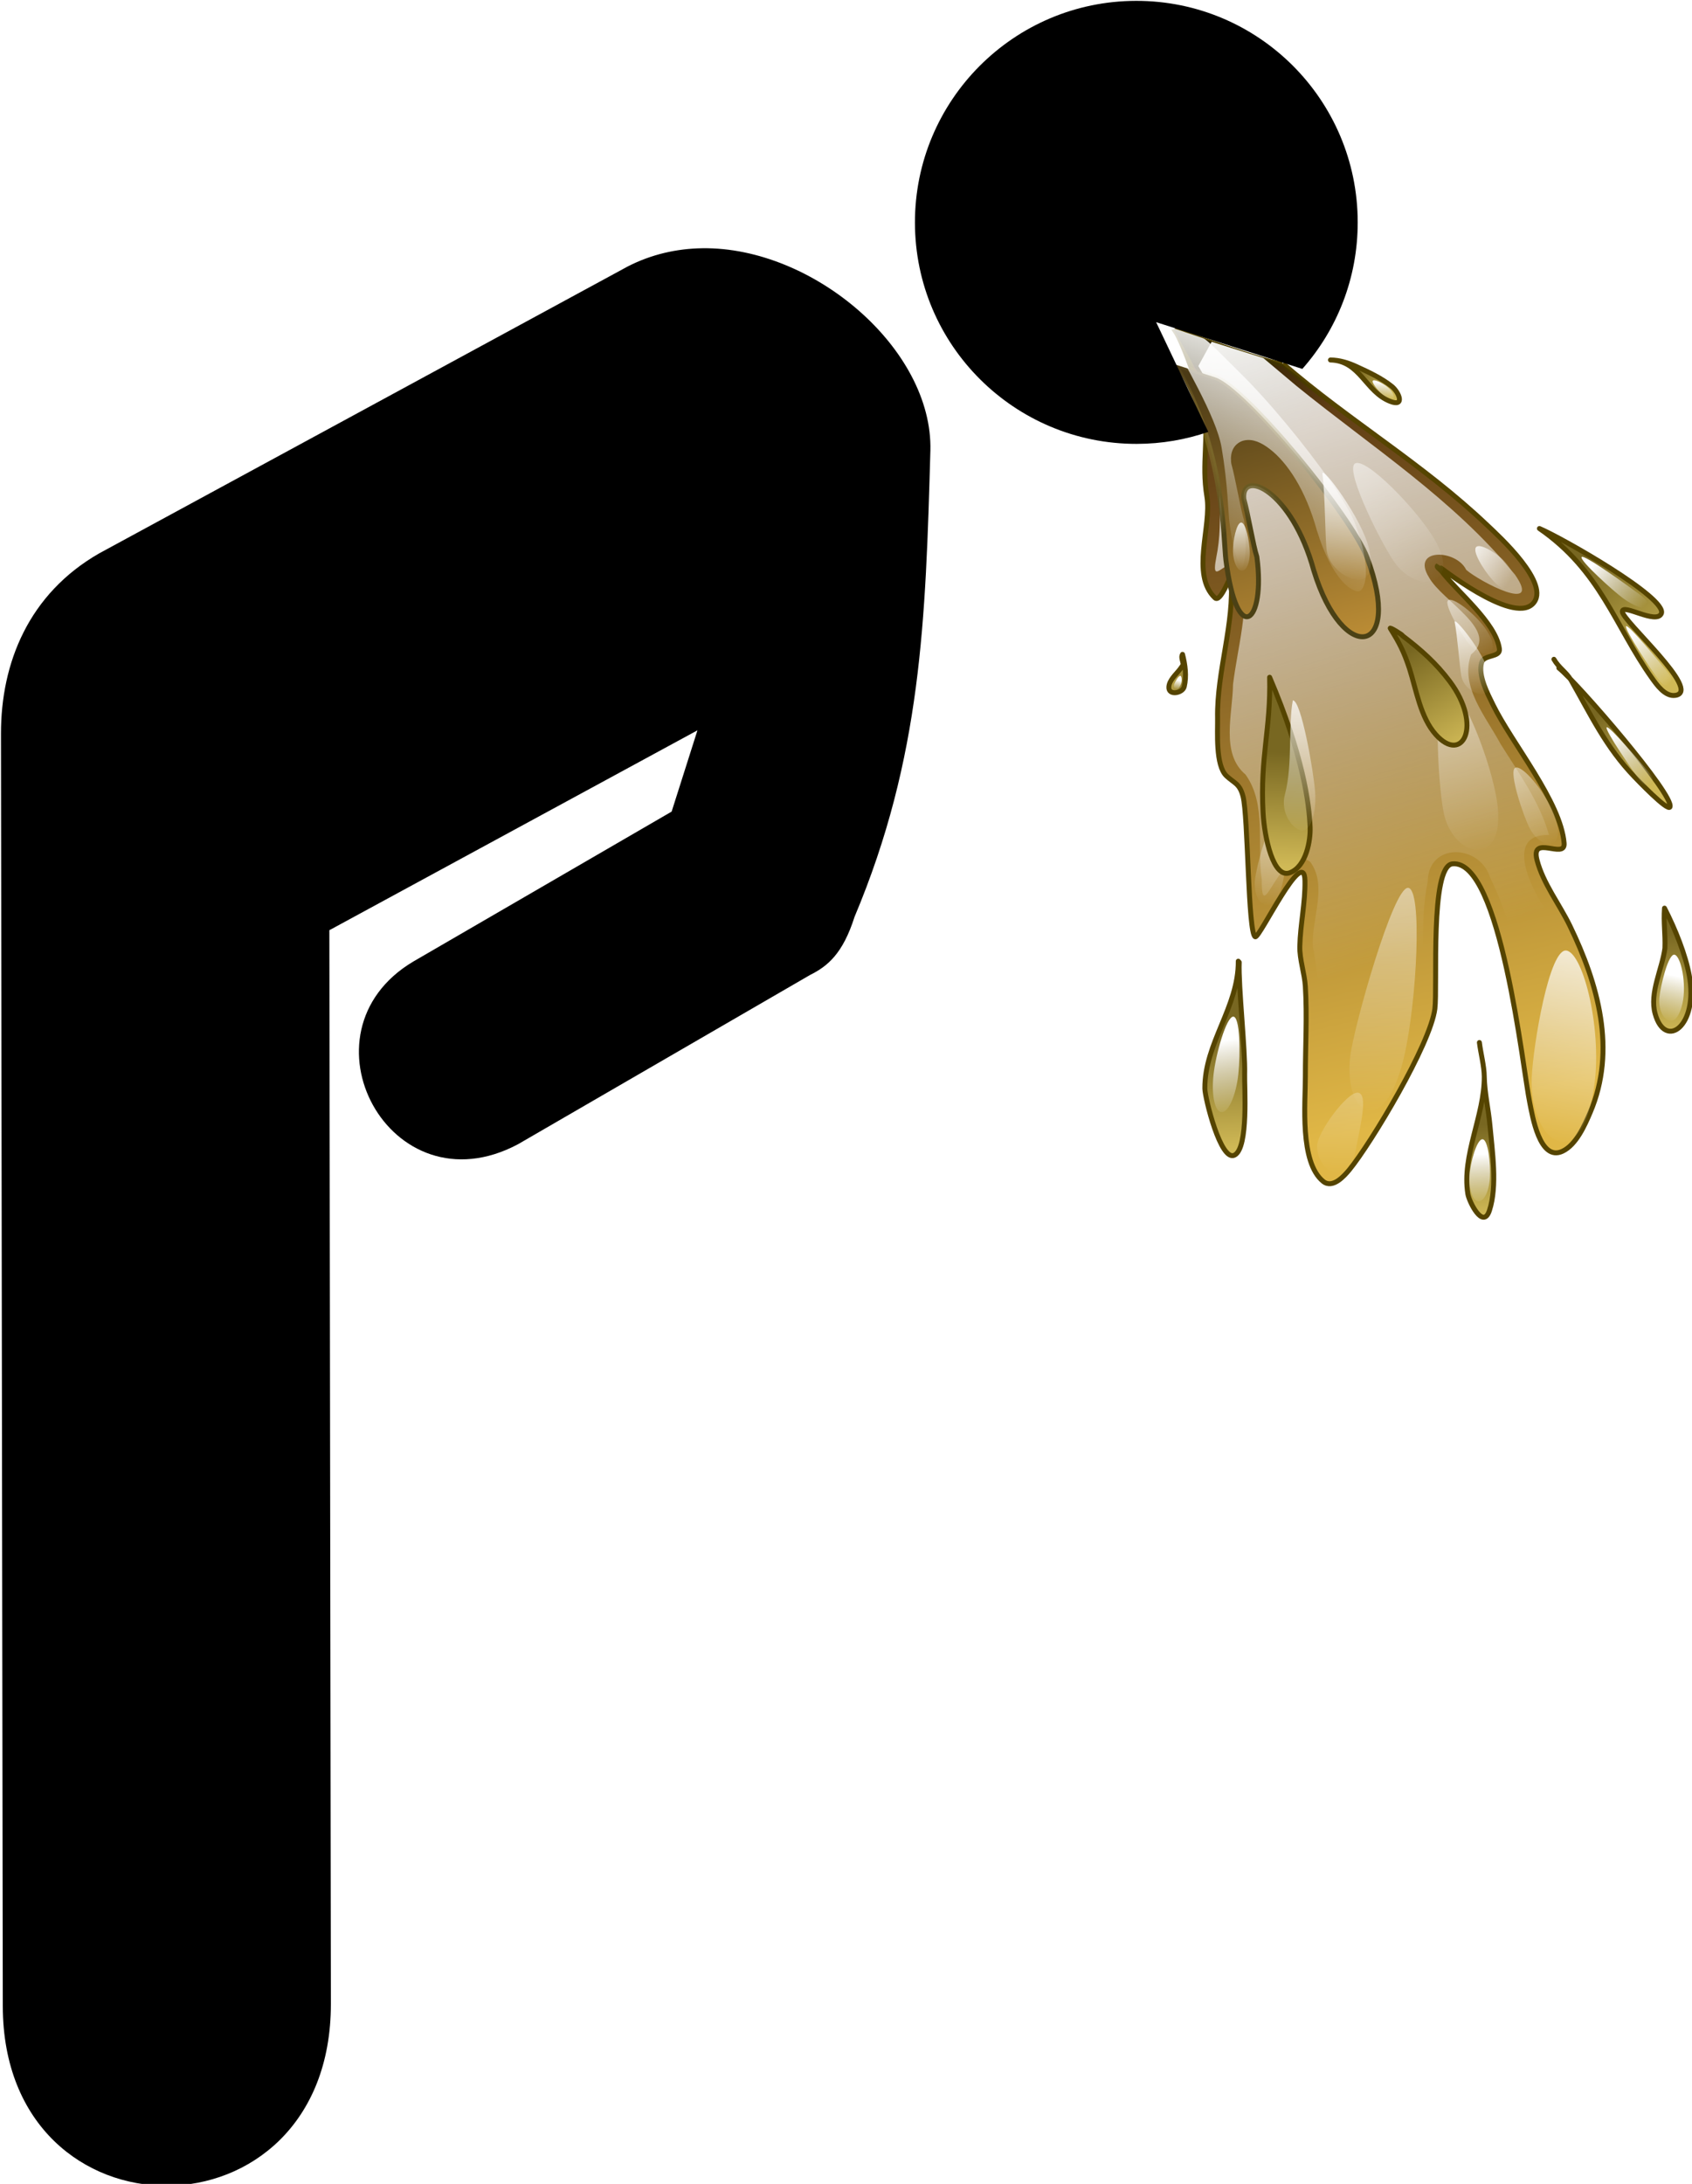 <?xml version="1.0" encoding="UTF-8" standalone="no"?>
<svg
    xmlns:inkscape="http://www.inkscape.org/namespaces/inkscape"
    xmlns:rdf="http://www.w3.org/1999/02/22-rdf-syntax-ns#"
    xmlns="http://www.w3.org/2000/svg"
    xmlns:sodipodi="http://sodipodi.sourceforge.net/DTD/sodipodi-0.dtd"
    xmlns:cc="http://creativecommons.org/ns#"
    xmlns:xlink="http://www.w3.org/1999/xlink"
    xmlns:dc="http://purl.org/dc/elements/1.1/"
    xmlns:svg="http://www.w3.org/2000/svg"
    xmlns:ns1="http://sozi.baierouge.fr"
    id="svg1653"
    sodipodi:docname="Man vometing.svg"
    inkscape:export-filename="D:\Desk\bitmap.png"
    viewBox="0 0 342.56 441.88"
    sodipodi:version="0.32"
    inkscape:export-xdpi="60"
    version="1.1"
    inkscape:output_extension="org.inkscape.output.svg.inkscape"
    inkscape:export-ydpi="60"
    inkscape:version="0.48.0 r9654"
  >
  <sodipodi:namedview
      id="base"
      fit-margin-left="0"
      inkscape:snap-center="true"
      inkscape:snap-intersection-paths="true"
      inkscape:zoom="1.6373407"
      borderopacity="1.0"
      inkscape:current-layer="g3181"
      inkscape:cx="16.513451"
      inkscape:cy="222.64637"
      inkscape:snap-bbox-midpoints="true"
      inkscape:object-paths="true"
      inkscape:window-maximized="1"
      inkscape:snap-bbox="true"
      showgrid="false"
      fit-margin-right="0"
      inkscape:snap-midpoints="true"
      inkscape:snap-global="true"
      showguides="true"
      bordercolor="#666666"
      inkscape:window-x="-8"
      inkscape:guide-bbox="true"
      inkscape:snap-smooth-nodes="true"
      inkscape:object-nodes="true"
      inkscape:window-y="-8"
      fit-margin-bottom="0"
      inkscape:window-width="1920"
      inkscape:pageopacity="0.0"
      inkscape:pageshadow="2"
      pagecolor="#ffffff"
      inkscape:snap-object-midpoints="true"
      inkscape:bbox-paths="true"
      inkscape:bbox-nodes="true"
      inkscape:snap-bbox-edge-midpoints="true"
      inkscape:window-height="1018"
      fit-margin-top="0"
  />
  <defs
      id="defs1655"
    >
    <linearGradient
        id="linearGradient7998"
        inkscape:collect="always"
      >
      <stop
          id="stop8000"
          style="stop-color:#ffffff"
          offset="0"
      />
      <stop
          id="stop8002"
          style="stop-color:#ffffff;stop-opacity:0"
          offset="1"
      />
    </linearGradient
    >
    <linearGradient
        id="linearGradient8463"
        inkscape:collect="always"
      >
      <stop
          id="stop8465"
          style="stop-color:#2b2200"
          offset="0"
      />
      <stop
          id="stop8467"
          style="stop-color:#2b2200;stop-opacity:0"
          offset="1"
      />
    </linearGradient
    >
    <filter
        id="filter8377"
        height="1.5"
        width="1.5"
        color-interpolation-filters="sRGB"
        y="-.25"
        x="-.25"
        inkscape:label="Drop shadow"
      >
      <feGaussianBlur
          id="feGaussianBlur8379"
          result="blur"
          stdDeviation="2"
          in="SourceAlpha"
      />
      <feColorMatrix
          id="feColorMatrix8381"
          values="1 0 0 0 0 0 1 0 0 0 0 0 1 0 0 0 0 0 0.25 0 "
          type="matrix"
          result="bluralpha"
      />
      <feOffset
          id="feOffset8383"
          result="offsetBlur"
          dy="7"
          dx="-3"
          in="bluralpha"
      />
      <feMerge
          id="feMerge8385"
        >
        <feMergeNode
            id="feMergeNode8387"
            in="offsetBlur"
        />
        <feMergeNode
            id="feMergeNode8389"
            in="SourceGraphic"
        />
      </feMerge
      >
    </filter
    >
    <linearGradient
        id="linearGradient7944"
        inkscape:collect="always"
      >
      <stop
          id="stop7946"
          style="stop-color:#786721"
          offset="0"
      />
      <stop
          id="stop7948"
          style="stop-color:#d0b956"
          offset="1"
      />
    </linearGradient
    >
    <filter
        id="filter8447"
        height="1.5"
        width="1.5"
        color-interpolation-filters="sRGB"
        y="-.25"
        x="-.25"
        inkscape:label="Drop shadow"
      >
      <feGaussianBlur
          id="feGaussianBlur8449"
          result="blur"
          stdDeviation="1"
          in="SourceAlpha"
      />
      <feColorMatrix
          id="feColorMatrix8451"
          values="1 0 0 0 0 0 1 0 0 0 0 0 1 0 0 0 0 0 0.35 0 "
          type="matrix"
          result="bluralpha"
      />
      <feOffset
          id="feOffset8453"
          result="offsetBlur"
          dy="7"
          dx="0"
          in="bluralpha"
      />
      <feMerge
          id="feMerge8455"
        >
        <feMergeNode
            id="feMergeNode8457"
            in="offsetBlur"
        />
        <feMergeNode
            id="feMergeNode8459"
            in="SourceGraphic"
        />
      </feMerge
      >
    </filter
    >
    <filter
        id="filter8243"
        height="1.5"
        width="1.5"
        color-interpolation-filters="sRGB"
        y="-.25"
        x="-.25"
        inkscape:label="Drop shadow"
      >
      <feGaussianBlur
          id="feGaussianBlur8245"
          result="blur"
          stdDeviation="3"
          in="SourceAlpha"
      />
      <feColorMatrix
          id="feColorMatrix8247"
          values="1 0 0 0 0 0 1 0 0 0 0 0 1 0 0 0 0 0 0.35 0 "
          type="matrix"
          result="bluralpha"
      />
      <feOffset
          id="feOffset8249"
          result="offsetBlur"
          dy="10"
          dx="3"
          in="bluralpha"
      />
      <feMerge
          id="feMerge8251"
        >
        <feMergeNode
            id="feMergeNode8253"
            in="offsetBlur"
        />
        <feMergeNode
            id="feMergeNode8255"
            in="SourceGraphic"
        />
      </feMerge
      >
    </filter
    >
    <linearGradient
        id="linearGradient3540"
        y2="209.7"
        gradientUnits="userSpaceOnUse"
        x2="-50.434"
        gradientTransform="matrix(1.221 .999 .999 -1.221 56.49 -67.845)"
        y1="69.279"
        x1="29.564"
        inkscape:collect="always"
      >
      <stop
          id="stop6786"
          style="stop-color:#512f0f"
          offset="0"
      />
      <stop
          id="stop6788"
          style="stop-color:#e0b746"
          offset="1"
      />
    </linearGradient
    >
    <linearGradient
        id="linearGradient3542"
        y2="126.96"
        xlink:href="#linearGradient7944"
        gradientUnits="userSpaceOnUse"
        x2="-84.619"
        gradientTransform="matrix(1.221 .999 .999 -1.221 56.49 -67.845)"
        y1="116.99"
        x1="-69.416"
        inkscape:collect="always"
    />
    <linearGradient
        id="linearGradient3544"
        y2="174.69"
        xlink:href="#linearGradient7944"
        gradientUnits="userSpaceOnUse"
        x2="-101.76"
        gradientTransform="matrix(1.221 .999 .999 -1.221 56.49 -67.845)"
        y1="155.22"
        x1="-95.009"
        inkscape:collect="always"
    />
    <linearGradient
        id="linearGradient3546"
        y2="67.765"
        gradientUnits="userSpaceOnUse"
        x2="-10.88"
        gradientTransform="matrix(1.221 .999 .999 -1.221 56.49 -67.845)"
        y1="63.494"
        x1="-3.019"
        inkscape:collect="always"
      >
      <stop
          id="stop8031"
          style="stop-color:#786721"
          offset="0"
      />
      <stop
          id="stop8033"
          style="stop-color:#d0b956"
          offset="1"
      />
    </linearGradient
    >
    <linearGradient
        id="linearGradient3548"
        y2="102.52"
        xlink:href="#linearGradient7944"
        gradientUnits="userSpaceOnUse"
        x2="-82.816"
        gradientTransform="matrix(1.221 .999 .999 -1.221 56.49 -67.845)"
        y1="87.574"
        x1="-59.033"
        inkscape:collect="always"
    />
    <linearGradient
        id="linearGradient3550"
        y2="132.95"
        xlink:href="#linearGradient7944"
        gradientUnits="userSpaceOnUse"
        x2="15.708"
        gradientTransform="matrix(1.221 .999 .999 -1.221 56.49 -67.845)"
        y1="132.95"
        x1="11.679"
        inkscape:collect="always"
    />
    <linearGradient
        id="linearGradient3552"
        y2="222.16"
        xlink:href="#linearGradient7944"
        gradientUnits="userSpaceOnUse"
        x2="-23.444"
        gradientTransform="matrix(1.221 .999 .999 -1.221 56.49 -67.845)"
        y1="200.09"
        x1="-15.889"
        inkscape:collect="always"
    />
    <linearGradient
        id="linearGradient3554"
        y2="221.04"
        xlink:href="#linearGradient7944"
        gradientUnits="userSpaceOnUse"
        x2="-74.699"
        gradientTransform="matrix(1.221 .999 .999 -1.221 56.49 -67.845)"
        y1="203.45"
        x1="-69.387"
        inkscape:collect="always"
    />
    <linearGradient
        id="linearGradient3556"
        y2="83.463"
        xlink:href="#linearGradient8463"
        gradientUnits="userSpaceOnUse"
        x2="7.071"
        gradientTransform="matrix(1.221 .999 .999 -1.221 56.49 -67.845)"
        y1="67.594"
        x1="28.12"
        inkscape:collect="always"
    />
    <linearGradient
        id="linearGradient3558"
        y2="173.09"
        gradientUnits="userSpaceOnUse"
        x2="-48.091"
        gradientTransform="matrix(1.221 .999 .999 -1.221 56.49 -67.845)"
        y1="58.353"
        x1="29.06"
        inkscape:collect="always"
      >
      <stop
          id="stop7990"
          style="stop-color:#ffffff"
          offset="0"
      />
      <stop
          id="stop7992"
          style="stop-color:#ffffff;stop-opacity:0"
          offset="1"
      />
    </linearGradient
    >
    <linearGradient
        id="linearGradient3560"
        y2="154.66"
        xlink:href="#linearGradient7998"
        gradientUnits="userSpaceOnUse"
        x2="-28.903"
        gradientTransform="matrix(.688 .261 .58 -1.051 179.1 -182.43)"
        y1="133.62"
        x1="-27.301"
        inkscape:collect="always"
    />
    <linearGradient
        id="linearGradient3562"
        y2="147.67"
        xlink:href="#linearGradient7998"
        gradientUnits="userSpaceOnUse"
        x2="-23.455"
        gradientTransform="matrix(.172 -.237 -.168 -.285 139.61 -124.67)"
        y1="139.2"
        x1="-36.269"
        inkscape:collect="always"
    />
    <linearGradient
        id="linearGradient3564"
        y2="147.14"
        xlink:href="#linearGradient7998"
        gradientUnits="userSpaceOnUse"
        x2="-26.378"
        gradientTransform="matrix(.332 -.272 -.361 -.597 123.18 -173.41)"
        y1="117.51"
        x1="-30.614"
        inkscape:collect="always"
    />
    <linearGradient
        id="linearGradient3566"
        y2="148.65"
        xlink:href="#linearGradient7998"
        gradientUnits="userSpaceOnUse"
        x2="-25.975"
        gradientTransform="matrix(.32 -.154 -.161 -.547 96.257 -202.92)"
        y1="114.62"
        x1="-30.804"
        inkscape:collect="always"
    />
    <linearGradient
        id="linearGradient3568"
        y2="153.55"
        xlink:href="#linearGradient7998"
        gradientUnits="userSpaceOnUse"
        x2="-28.895"
        gradientTransform="matrix(.553 .442 .305 -.562 74.214 -280.22)"
        y1="130.28"
        x1="-27.472"
        inkscape:collect="always"
    />
    <linearGradient
        id="linearGradient3570"
        y2="154.66"
        xlink:href="#linearGradient7998"
        gradientUnits="userSpaceOnUse"
        x2="-28.903"
        gradientTransform="matrix(.551 .257 .337 -.701 147.7 -294.07)"
        y1="133.62"
        x1="-27.301"
        inkscape:collect="always"
    />
    <linearGradient
        id="linearGradient3572"
        y2="153.55"
        xlink:href="#linearGradient7998"
        gradientUnits="userSpaceOnUse"
        x2="-28.895"
        gradientTransform="matrix(.133 .129 .094 -.098 198.76 -201.68)"
        y1="130.28"
        x1="-27.472"
        inkscape:collect="always"
    />
    <linearGradient
        id="linearGradient3574"
        y2="148.65"
        xlink:href="#linearGradient7998"
        gradientUnits="userSpaceOnUse"
        x2="-25.975"
        gradientTransform="matrix(.317 -.159 -.17 -.544 115.37 -230.78)"
        y1="114.62"
        x1="-30.804"
        inkscape:collect="always"
    />
    <linearGradient
        id="linearGradient3576"
        y2="153.55"
        xlink:href="#linearGradient7998"
        gradientUnits="userSpaceOnUse"
        x2="-28.895"
        gradientTransform="matrix(1.558 1.032 .791 -1.672 75.951 -115.67)"
        y1="110.14"
        x1="-28.909"
        inkscape:collect="always"
    />
    <linearGradient
        id="linearGradient3578"
        y2="153.55"
        xlink:href="#linearGradient7998"
        gradientUnits="userSpaceOnUse"
        x2="-28.895"
        gradientTransform="matrix(1.475 .615 .865 -1.508 114.21 -120.29)"
        y1="66.854"
        x1="-28.169"
        inkscape:collect="always"
    />
    <linearGradient
        id="linearGradient3580"
        y2="147.67"
        xlink:href="#linearGradient7998"
        gradientUnits="userSpaceOnUse"
        x2="-23.455"
        gradientTransform="matrix(.45 -.6 -.282 -.609 152.68 -155.99)"
        y1="122.66"
        x1="-32.971"
        inkscape:collect="always"
    />
    <linearGradient
        id="linearGradient3582"
        y2="153.55"
        xlink:href="#linearGradient7998"
        gradientUnits="userSpaceOnUse"
        x2="-28.895"
        gradientTransform="matrix(1.002 .562 .31 -.712 203.18 -257.5)"
        y1="13.164"
        x1="-9.483"
        inkscape:collect="always"
    />
    <linearGradient
        id="linearGradient3584"
        y2="153.55"
        xlink:href="#linearGradient7998"
        gradientUnits="userSpaceOnUse"
        x2="-28.895"
        gradientTransform="matrix(.75 .355 .357 -.674 176.12 -181.99)"
        y1="81.093"
        x1="-39.862"
        inkscape:collect="always"
    />
    <linearGradient
        id="linearGradient3586"
        y2="153.55"
        xlink:href="#linearGradient7998"
        gradientUnits="userSpaceOnUse"
        x2="-28.895"
        gradientTransform="matrix(.822 -.117 -.074 -.759 151.89 -199.66)"
        y1="81.093"
        x1="-39.862"
        inkscape:collect="always"
    />
    <linearGradient
        id="linearGradient3588"
        y2="153.55"
        xlink:href="#linearGradient7998"
        gradientUnits="userSpaceOnUse"
        x2="-28.895"
        gradientTransform="matrix(.628 -.193 -.186 -.576 158.45 -165.79)"
        y1="81.093"
        x1="-39.862"
        inkscape:collect="always"
    />
    <linearGradient
        id="linearGradient3590"
        y2="153.55"
        xlink:href="#linearGradient7998"
        gradientUnits="userSpaceOnUse"
        x2="-28.895"
        gradientTransform="matrix(1.591 .228 .155 -1.274 161.02 -104.13)"
        y1="66.854"
        x1="-28.169"
        inkscape:collect="always"
    />
    <linearGradient
        id="linearGradient3592"
        y2="153.55"
        xlink:href="#linearGradient7998"
        gradientUnits="userSpaceOnUse"
        x2="-28.895"
        gradientTransform="matrix(1.327 -.297 -.305 -1.055 203.63 -67.406)"
        y1="66.854"
        x1="-28.169"
        inkscape:collect="always"
    />
    <linearGradient
        id="linearGradient3594"
        y2="174.69"
        xlink:href="#linearGradient7944"
        gradientUnits="userSpaceOnUse"
        x2="-101.76"
        gradientTransform="matrix(.939 .485 -.483 .959 237.32 -50.975)"
        y1="155.22"
        x1="-95.009"
        inkscape:collect="always"
    />
    <linearGradient
        id="linearGradient3596"
        y2="153.55"
        xlink:href="#linearGradient7998"
        gradientUnits="userSpaceOnUse"
        x2="-28.895"
        gradientTransform="matrix(.792 .185 -.003 -.694 142.55 -148.43)"
        y1="110.32"
        x1="-28.263"
        inkscape:collect="always"
    />
    <linearGradient
        id="linearGradient3598"
        y2="222.16"
        xlink:href="#linearGradient7944"
        gradientUnits="userSpaceOnUse"
        x2="-23.444"
        gradientTransform="matrix(1.25 0 0 .967 116.61 -111.82)"
        y1="200.09"
        x1="-15.889"
        inkscape:collect="always"
    />
    <linearGradient
        id="linearGradient3600"
        y2="154.66"
        xlink:href="#linearGradient7998"
        gradientUnits="userSpaceOnUse"
        x2="-28.903"
        gradientTransform="matrix(.843 .294 .383 -1.121 155.15 -97.867)"
        y1="106.87"
        x1="-32.727"
        inkscape:collect="always"
    />
    <linearGradient
        id="linearGradient3602"
        y2="131.77"
        gradientUnits="userSpaceOnUse"
        x2="-10.73"
        gradientTransform="translate(104.87 -54.207)"
        y1="67.459"
        x1="30.939"
        inkscape:collect="always"
      >
      <stop
          id="stop6798"
          style="stop-color:#4b3a15"
          offset="0"
      />
      <stop
          id="stop6800"
          style="stop-color:#daa33e"
          offset="1"
      />
    </linearGradient
    >
    <linearGradient
        id="linearGradient3604"
        y2="66.801"
        gradientUnits="userSpaceOnUse"
        x2="37.845"
        gradientTransform="translate(104.87 -54.207)"
        y1="96.213"
        x1="16.115"
        inkscape:collect="always"
      >
      <stop
          id="stop8127"
          style="stop-color:#4b4115"
          offset="0"
      />
      <stop
          id="stop8129"
          style="stop-color:#d0b956;stop-opacity:0"
          offset="1"
      />
    </linearGradient
    >
    <linearGradient
        id="linearGradient3608"
        y2="109.52"
        gradientUnits="userSpaceOnUse"
        x2="-1.757"
        gradientTransform="matrix(1.221 .999 .999 -1.221 56.49 -67.845)"
        y1="59.856"
        x1="-3.707"
        inkscape:collect="always"
      >
      <stop
          id="stop8167"
          style="stop-color:#ffffff"
          offset="0"
      />
      <stop
          id="stop8169"
          style="stop-color:#ffffff;stop-opacity:0"
          offset="1"
      />
    </linearGradient
    >
    <linearGradient
        id="linearGradient3610"
        y2="153.55"
        xlink:href="#linearGradient7998"
        gradientUnits="userSpaceOnUse"
        x2="-28.895"
        gradientTransform="matrix(1.173 .452 .043 -1.005 169.02 -44.086)"
        y1="110.32"
        x1="-28.263"
        inkscape:collect="always"
    />
    <linearGradient
        id="linearGradient3612"
        y2="154.66"
        xlink:href="#linearGradient7998"
        gradientUnits="userSpaceOnUse"
        x2="-28.903"
        gradientTransform="matrix(.459 .19 .215 -.563 155.47 -102.2)"
        y1="120.78"
        x1="-24.713"
        inkscape:collect="always"
    />
  </defs
  >
  <g
      id="g1663"
      transform="translate(-1.885943e-6,1.097312e-6)"
    >
    <g
        id="g1671"
      >
      <g
          id="g1675"
          transform="matrix(0 1 -1 0 400.85 -182.61)"
        >
        <g
            id="g3037"
            transform="matrix(.425 .47 -.47 .425 131.19 49.588)"
          >
          <g
              id="g3181"
              transform="matrix(.999 .048 -.048 .999 -9.905 -9.809)"
            >
            <g
                id="g3502"
                transform="matrix(.958 .286 -.286 .958 76.011 41.145)"
              >
              <path
                  id="path3304"
                  sodipodi:nodetypes="cssssssssssssssssssssscssssssscc"
                  style="stroke:#554400;stroke-width:1.578px;fill:url(#linearGradient3540)"
                  inkscape:connector-curvature="0"
                  d="m137.48-137.78c-12.746-25.619-28.742-46.639-40.292-72.893-1.898-4.315-11.816-25.462-3.623-28.751 8.666-3.479 23.119 23.033 23.233 23.021 0.74-0.074-0.261-1.467-0.45-2.186-2.093-7.979-9.63-21.778-7.451-29.949 0.736-2.758 5.189 0.294 6.897-1.794 2.762-3.375 2.116-10.023 1.891-13.911-0.782-13.485-8.008-36.947-3.849-49.547 1.67-5.06 8.823 6.974 10.061-1.607 1.094-7.585-1.157-15.822-1.569-23.41-1.118-20.625 1.537-42.412 17.051-57.462 3.204-3.108 8.112-7.791 12.942-8.015 8.114-0.376 4.447 14.385 3.688 18.288-2.069 10.633-21.628 75.551-6.689 79.953 6.939 2.045 19.491-34.347 23.035-40.511 5.693-9.899 35.318-31.667 45.058-36.829 2.319-1.229 7.332-3.632 9.17-0.214 4.619 8.591-4.473 25.373-7.672 33.032-3.693 8.841-7.979 17.526-11.139 26.581-1.414 4.051-1.594 8.635-3.339 12.539-2.856 6.393-7.032 12.165-9.614 18.689-4.252 10.742 20.491-11.394 21.578-10.415 1.838 1.657-12.817 36.385-13.736 42.874-0.599 4.226 0.92 4.881 2.344 8.026 2.031 4.489-2.933 14.211-4.512 18.178-5.535 13.906-16.689 25.664-21.337 39.803-0.36 1.095 6.248-6.411 7.272-4.075 4.308 9.83-7.926 21.506-10.117 30.751-2.568 10.836-8.004 16.865-10.409 27.744-0.198 0.897-1.804 20.108-0.706 25.161-0.527 0.051-25.44-23.179-27.716-23.072z"
              />
              <path
                  id="path3306"
                  style="stroke-linejoin:round;stroke:#554400;stroke-linecap:round;stroke-width:1.578px;fill:url(#linearGradient3542)"
                  inkscape:connector-curvature="0"
                  d="m93.741-261.52c-3.725-6.839-18.388-51.856-15.588-54.652 1.222-1.221 6.422 12.404 6.757 13.27 4.773 12.311 5.162 23.457 6.737 36.242 0.375 3.042 2.097 5.169 2.476 8.321"
              />
              <path
                  id="path3308"
                  sodipodi:nodetypes="ssccs"
                  style="stroke-linejoin:round;stroke:#554400;stroke-linecap:round;stroke-width:1.578px;fill:url(#linearGradient3544)"
                  inkscape:connector-curvature="0"
                  d="m93.27-368.13c3.536-16.189 16.323-19.034 14.792-7.085-0.881 6.877-7.579 12.236-10.96 18.054-1.992 4.314-2.645 7.51-4.834 11.873-0.589-7.787-0.418-16.341 1.002-22.842z"
              />
              <path
                  id="path3310"
                  style="stroke-linejoin:round;stroke:#554400;stroke-linecap:round;stroke-width:1.578px;fill:url(#linearGradient3546)"
                  inkscape:connector-curvature="0"
                  d="m123.01-142.59c-2.638-1.112-4.874-3.003-6.808-5.104-2.864-3.112-5.992-6.521-8.014-10.265-1.372-2.541-1.417-7.842 2.348-4.187 6.106 5.927 3.784 15.664 12.473 19.556"
              />
              <path
                  id="path3312"
                  style="stroke-linejoin:round;stroke:#554400;stroke-linecap:round;stroke-width:1.578px;fill:url(#linearGradient3548)"
                  inkscape:connector-curvature="0"
                  d="m82.249-218.04c-4.957-4.97-29.428-36.517-25.385-40.147 2.884-2.589 10.094 7.878 11.201 5.458 1.206-2.635-13.881-33.438-5.273-31.243 3.223 0.822 4.194 5.452 4.795 8.12 4.425 19.646 1.83 37.794 14.661 57.811z"
              />
              <path
                  id="path3314"
                  sodipodi:nodetypes="cssscc"
                  style="stroke-linejoin:round;stroke:#554400;stroke-linecap:round;stroke-width:1.578px;fill:url(#linearGradient3550)"
                  inkscape:connector-curvature="0"
                  d="m202.95-211c0.483-3.381 1.452-6.949 3.489-9.735 1.27-1.736 5.858-0.778 4.562 1.821-0.985 1.976-3.671 2.817-5.458 3.834-0.519 0.295-1.014 0.631-1.521 0.947-0.357 1.044-0.158 2.514-1.072 3.133"
              />
              <path
                  id="path3316"
                  sodipodi:nodetypes="csssc"
                  style="stroke-linejoin:round;stroke:#554400;stroke-linecap:round;stroke-width:1.578px;fill:url(#linearGradient3552)"
                  inkscape:connector-curvature="0"
                  d="m224.26-308.67c3.271-7.012 9.005-26.576 12.219-33.624 1.675-3.674 7.881-22.131 12.945-22.608 5.028-0.474 1.673 20.576 0.567 23.266-5.547 13.496-19.979 19.787-25.582 33.391"
              />
              <path
                  id="path3318"
                  style="stroke-linejoin:round;stroke:#554400;stroke-linecap:round;stroke-width:1.578px;fill:url(#linearGradient3554)"
                  inkscape:connector-curvature="0"
                  d="m166.17-372.62c1.95-4.925 2.794-10.163 4.394-15.197 2.454-7.721 5.197-18.643 10.632-24.897 4.325-4.977 4.873 5.236 4.316 7.542-2.948 12.189-14.621 21.075-19.342 32.552-1.264 3.074-1.839 7.358-2.769 10.628"
              />
              <path
                  id="path3320"
                  sodipodi:nodetypes="ccccc"
                  style="fill:url(#linearGradient3556)"
                  inkscape:connector-curvature="0"
                  d="m137.75-137.85 27.627 23.612c-2.049-21.403-4.886-32.635-1.129-57.429l-44.51 2.143z"
              />
              <path
                  id="path3322"
                  sodipodi:nodetypes="ccccccccccccccccccccccccccc"
                  style="fill:url(#linearGradient3558)"
                  inkscape:connector-curvature="0"
                  d="m155.77-122.55-13.202-11.147-6.332-12.319c-14.512-27.101-32.314-52.817-41.098-82.627-3.248-15.156 11.288 2.35 13.783 7.48 0.387 7.339 13.651 13.328 11.904 2.418-0.874-8.607-14.55-24.75-2.893-27.928 7.361-8.033 3.289-20.255 2.377-29.949-1.759-10.843-4.376-21.809-3.049-32.856 13.482 6.078 11.902-14.614 10.026-22.615-2.843-22.073-0.689-48.297 17.628-63.52 6.832-8.224 10.671-2.582 7.622 5.595-5.157 24.845-14.17 49.585-12.663 75.282-1.095 11.203 13.941 18.102 18.931 6.432 8.175-11.888 11.373-26.435 18.944-38.553 12.667-13.277 27.469-24.732 43.474-33.682 6.738 5.522-4.006 21.495-6.821 29.999-5.443 12.142-11.158 24.282-13.778 37.391-2.958 8.375-11.943 15.981-9.669 25.29 6.008 9.696 22.894-14.067 16.501 0.602-2.733 10.878-10.839 21.554-8.23 33.058 4.814 9.357-3.696 19.453-7.43 28.082-5.991 10.507-14.231 20.36-16.846 32.349 1.079 8.107 12.329-2.262 6.102 7.123-7.265 10.563-9.611 23.188-15.407 34.456-4.615 7.592-4.102 15.874-2.949 24.144z"
              />
              <path
                  id="path3324"
                  sodipodi:nodetypes="sssss"
                  style="fill:url(#linearGradient3560)"
                  inkscape:connector-curvature="0"
                  d="m245.75-338.67c3.233-5.861 4.191-11.244 2.14-12.022-2.051-0.779-6.335 3.341-9.568 9.202s-7.617 16.756-5.566 17.535c2.051 0.779 9.761-8.854 12.994-14.715z"
              />
              <path
                  id="path3326"
                  d="m111.59-159.82c-0.936-1.589-2.112-2.306-2.626-1.6-0.514 0.705-0.172 2.565 0.765 4.155 0.936 1.589 2.932 3.943 3.446 3.237 0.514-0.705-0.649-4.202-1.585-5.792z"
                  sodipodi:nodetypes="sssss"
                  style="fill:url(#linearGradient3562)"
                  inkscape:connector-curvature="0"
              />
              <path
                  id="path3328"
                  d="m66.186-248.96c-2.011-3.327-4.959-6.303-5.949-5.493-0.989 0.81-1.186 1.66 0.825 4.987s11.3 18.611 12.289 17.801c0.989-0.81-5.155-13.968-7.166-17.295z"
                  sodipodi:nodetypes="sssss"
                  style="fill:url(#linearGradient3564)"
                  inkscape:connector-curvature="0"
              />
              <path
                  id="path3330"
                  sodipodi:nodetypes="sssss"
                  style="fill:url(#linearGradient3566)"
                  inkscape:connector-curvature="0"
                  d="m65.772-277.42c-0.897-3.05-1.855-2.713-2.808-2.253-0.953 0.46-1.541 0.869-0.644 3.919 0.897 3.05 5.504 18.692 6.457 18.232 0.953-0.46-2.108-16.848-3.005-19.898z"
              />
              <path
                  id="path3332"
                  d="m104.77-370.89c1.7-3.135 1.741-6.745 0.092-8.062-1.649-1.317-3.98 0.398-6.064 3.292-3.693 5.128-5.432 14.071-3.783 15.389 1.649 1.317 8.055-7.483 9.755-10.619z"
                  sodipodi:nodetypes="sssss"
                  style="fill:url(#linearGradient3568)"
                  inkscape:connector-curvature="0"
              />
              <path
                  id="path3334"
                  d="m182.87-400.19c1.878-3.907 2.069-7.697 0.428-8.465-1.642-0.768-4.495 1.778-6.373 5.685-1.878 3.907-4.129 11.334-2.488 12.101 1.642 0.768 6.555-5.414 8.432-9.322z"
                  sodipodi:nodetypes="sssss"
                  style="fill:url(#linearGradient3570)"
                  inkscape:connector-curvature="0"
              />
              <path
                  id="path3336"
                  sodipodi:nodetypes="sssss"
                  style="fill:url(#linearGradient3572)"
                  inkscape:connector-curvature="0"
                  d="m209.03-218.67c0.524-0.545 0.626-1.299 0.228-1.683-0.397-0.385-1.05-0.179-1.668 0.291-1.095 0.831-1.775 2.591-1.378 2.975 0.397 0.385 2.294-1.038 2.817-1.583z"
              />
              <path
                  id="path3338"
                  d="m83.655-304.76c-0.948-3.035-1.9-2.682-2.845-2.207-0.946 0.476-1.527 0.894-0.579 3.929 0.947 3.035 5.812 18.599 6.757 18.123 0.946-0.476-2.385-16.811-3.333-19.846z"
                  sodipodi:nodetypes="sssss"
                  style="fill:url(#linearGradient3574)"
                  inkscape:connector-curvature="0"
              />
              <path
                  id="path3340"
                  sodipodi:nodetypes="sssss"
                  style="fill:url(#linearGradient3576)"
                  inkscape:connector-curvature="0"
                  d="m152.27-378.69c4.407-9.323 4.215-19.377-0.43-22.456-4.645-3.079-10.907 2.518-16.391 11.306-9.716 15.571-13.74 41.062-9.095 44.141 4.645 3.079 21.508-23.669 25.916-32.992z"
              />
              <path
                  id="path3342"
                  d="m203.1-349.99c4.822-8.405 5.167-16.704 0.77-18.537-4.397-1.833-10.843 3.771-16.694 11.9-10.367 14.402-26.199 47.183-21.802 49.016 4.397 1.833 32.903-33.974 37.725-42.379z"
                  sodipodi:nodetypes="sssss"
                  style="fill:url(#linearGradient3578)"
                  inkscape:connector-curvature="0"
              />
              <path
                  id="path3344"
                  sodipodi:nodetypes="sssss"
                  style="fill:url(#linearGradient3580)"
                  inkscape:connector-curvature="0"
                  d="m101.82-228.93c-1.574-3.398-3.937-4.702-5.277-2.913-1.341 1.789-1.151 5.993 0.423 9.391 1.574 3.398 5.242 8.245 6.582 6.457 1.341-1.789-0.154-9.537-1.728-12.934z"
              />
              <path
                  id="path3346"
                  sodipodi:nodetypes="sssss"
                  style="fill:url(#linearGradient3582)"
                  inkscape:connector-curvature="0"
                  d="m223.97-372.36c1.73-3.97 0.711-8.546-2.276-10.22s-6.135 0.493-8.541 4.156c-4.263 6.49-10.759 14.981-7.772 16.656 2.987 1.674 16.859-6.622 18.589-10.592z"
              />
              <path
                  id="path3348"
                  d="m209.53-286.52c1.992-3.756 1.794-7.659-0.442-8.719-2.236-1.06-5.147 1.302-7.655 4.881-4.444 6.342-7.649 17.526-5.413 18.586 2.236 1.06 11.518-10.992 13.51-14.748z"
                  sodipodi:nodetypes="sssss"
                  style="fill:url(#linearGradient3584)"
                  inkscape:connector-curvature="0"
              />
              <path
                  id="path3350"
                  sodipodi:nodetypes="sssss"
                  style="fill:url(#linearGradient3586)"
                  inkscape:connector-curvature="0"
                  d="m122.11-305.28c-0.41-4.231-2.728-7.378-5.178-7.029-2.45 0.349-3.576 3.924-3.693 8.293-0.209 7.741 3.285 18.838 5.735 18.489 2.45-0.349 3.546-15.522 3.136-19.753z"
              />
              <path
                  id="path3352"
                  d="m117.17-243.53c-1.036-3.212-3.394-5.35-5.268-4.774-1.874 0.575-2.16 3.473-1.517 6.858 1.139 5.996 5.764 14.118 7.638 13.543 1.874-0.575 0.183-12.414-0.853-15.626z"
                  sodipodi:nodetypes="sssss"
                  style="fill:url(#linearGradient3588)"
                  inkscape:connector-curvature="0"
              />
              <path
                  id="path3354"
                  sodipodi:nodetypes="sssss"
                  style="fill:url(#linearGradient3590)"
                  inkscape:connector-curvature="0"
                  d="m145.78-291.31c0.863-7.099-2.283-13.406-7.027-14.086-4.744-0.68-8.244 4.568-10.154 11.623-3.384 12.5-4.057 39.715 0.688 40.395 4.744 0.68 15.63-30.833 16.493-37.933z"
              />
              <path
                  id="path3356"
                  d="m128.87-211.13c-1.703-5.884-6.29-9.935-10.246-9.05-3.956 0.886-4.945 6.095-4.079 12.257 1.534 10.919 10.134 32.683 14.09 31.797 3.956-0.886 1.938-29.121 0.235-35.005z"
                  sodipodi:nodetypes="sssss"
                  style="fill:url(#linearGradient3592)"
                  inkscape:connector-curvature="0"
              />
              <path
                  id="path3358"
                  style="stroke-linejoin:round;filter:url(#filter8243);stroke:#554400;stroke-linecap:round;stroke-width:1px;fill:url(#linearGradient3594)"
                  d="m62.882 54.602c-8.991 6.659-7.327 15.404-0.403 11.161 3.985-2.442 6.364-7.534 8.941-11.308 2.097-3.012 3.424-4.369 5.998-6.654 0.588-0.396-3.034 0.59-2.721 0.669-4.559 1.712-8.204 3.458-11.815 6.132z"
                  sodipodi:nodetypes="sscccs"
                  transform="matrix(1.221 .999 .999 -1.221 -17.425 -238.87)"
                  inkscape:connector-curvature="0"
              />
              <path
                  id="path3360"
                  sodipodi:nodetypes="sssss"
                  style="fill:url(#linearGradient3596)"
                  inkscape:connector-curvature="0"
                  d="m123.48-251.85c0.744-3.796-1.948-7.452-4.309-8.004-2.361-0.552-3.744 2.2-4.239 6.004-0.877 6.74 3.391 21.032 3.859 18.653 0.805-4.095 4.218-14.249 4.689-16.653z"
              />
              <path
                  id="path3362"
                  style="stroke-linejoin:round;filter:url(#filter8447);stroke:#554400;stroke-linecap:round;stroke-width:1px;fill:url(#linearGradient3598)"
                  d="m84.558 94c-0.816 2.393-1.549 7.782 1.316 9.974 2.845 2.176 6.962-5.338 8.674-10.137 3.842-10.769 3.283-16.639 6.52-26.631-11.006 13.245-14.945 22.203-16.51 26.794z"
                  sodipodi:nodetypes="ssscs"
                  transform="matrix(1.221 .999 .999 -1.221 -17.425 -238.87)"
                  inkscape:connector-curvature="0"
              />
              <path
                  id="path3364"
                  d="m190.01-264.83c4.043-5.091 1.826-12.026-0.688-12.902s-6.282 3.48-8.416 9.73-7.284 28.936-4.77 29.812c4.472-6.724 7.846-18.736 13.874-26.64z"
                  sodipodi:nodetypes="csscc"
                  style="fill:url(#linearGradient3600)"
                  inkscape:connector-curvature="0"
              />
              <path
                  id="path3366"
                  style="filter:url(#filter8377);stroke:url(#linearGradient3604);stroke-width:1px;fill:url(#linearGradient3602)"
                  d="m140.43 11.965-8.502 0.187c-6.563 0.145-34.529 19.147-39.894 26.222-12.717 16.77-1.584 22.473 9.612 5.572 8.944-14.391 19.991-15.609 17.721-9.864-1.742 2.766-4.477 8.472-5.876 10.489-5.529 12.295-1.431 18.887 5.817 2.42 1.71-3.886 6.566-21.399 21.123-35.027z"
                  sodipodi:nodetypes="csscccsc"
                  inkscape:connector-curvature="0"
                  transform="matrix(1.221 .999 .999 -1.221 -17.425 -238.87)"
              />
              <path
                  id="path3368"
                  d="m155.02-122.89 14.571 12.929c-2.049-21.403-3.818-32.097-0.061-56.89l-33.699-9.634c5.586 18.377 10.121 37.417 19.189 53.595z"
                  sodipodi:nodetypes="ccccc"
                  style="fill:url(#linearGradient3556)"
                  inkscape:connector-curvature="0"
              />
              <path
                  id="path3370"
                  d="m167.59-111.89-9.805-8.633c-1.046-0.895-3.963-8.573-6.431-14.418s-5.084-13.286-7.418-20.918c-2.334-7.632-4.42-15.483-5.87-22.265-1.451-6.782-2.226-12.584-2.116-15.56 0.298-8.045 1.687-13.691 3.353-16.948 0.833-1.628 1.744-2.628 2.422-3.116 0.678-0.488 1.054-0.539 1.461-0.461 0.814 0.156 2.617 1.625 3.845 5.504 1.223 3.865 1.805 9.764 1.04 17.42-0.003 0.024 0.01 0.045 0.007 0.069-1.77 13.664 0.384 23.87 3.791 29.867 1.707 3.004 3.708 5.196 6.53 5.726 1.411 0.265 3.021-0.12 4.171-1.048 1.15-0.928 1.853-2.214 2.329-3.703 0.057-0.152 0.1-0.309 0.128-0.468 0.294-2.367 1.02-6.115 1.732-9.671 0.677-3.378 1.294-6.432 1.513-8.703 1.33-4.936 3.011-8.815 4.578-11.357 0.772-1.253 1.516-2.169 2.079-2.696 0.104 0.392 0.225 0.62 0.253 1.482 0.087 2.685-0.553 7.394-2.413 14.085-0.755 2.715-4.223 11.326-6.869 22.802-2.285 9.91 0.744 29.535 1.688 43.011z"
                  sodipodi:nodetypes="ccsssssscsccsssccscscsssc"
                  style="fill:url(#linearGradient3608)"
                  inkscape:connector-curvature="0"
              />
              <path
                  id="path3372"
                  d="m147.65-198.23c1.379-5.323-2.4-11.24-5.898-12.587-3.498-1.347-5.763 2.315-6.769 7.708-1.783 9.555 3.616 31.235 4.482 27.9 1.491-5.741 7.312-19.65 8.185-23.021z"
                  sodipodi:nodetypes="sssss"
                  style="fill:url(#linearGradient3610)"
                  inkscape:connector-curvature="0"
              />
              <path
                  id="path3374"
                  sodipodi:nodetypes="sssss"
                  style="fill:url(#linearGradient3612)"
                  inkscape:connector-curvature="0"
                  d="m175.41-187.02c1.199-3.138 1.062-6.14-0.307-6.706-1.369-0.566-3.451 1.518-4.65 4.656s-2.427 9.068-1.058 9.634c1.369 0.566 4.816-4.446 6.016-7.584z"
              />
            </g
            >
            <path
                id="path1667"
                style="fill:#000000"
                inkscape:connector-curvature="0"
                d="m230.06 0c-24.76-0-44.844 20.086-44.844 44.844 0 24.76 20.084 44.812 44.844 44.812 5.081 0 9.947-0.849 14.5-2.406l-10.531-22.219 29.594 9.5c7.007-7.911 11.25-18.289 11.25-29.688 0.01-24.757-20.05-44.843-44.81-44.843z"
                transform="matrix(-1.221 -.999 .999 -1.221 490.81 297.58)"
            />
            <path
                id="path1669"
                style="fill:#000000"
                d="m142.16 49.938c-5.186 0.064-10.312 1.219-15.094 3.656l-107.16 57.936c-14.232 8.15-19.91 22.09-19.91 36.47v257.5c6.5644e-7 48.566 66.438 48.594 66.438-0.406v-217.25l74.594-40.344-5.25 16.438-52.375 30.281c-24.134 14.333-4.784 50.721 21.156 37l59.219-34.188c3.55-1.759 6.629-4.301 9-11.719 13.655-32.328 14.472-60.074 15.5-94.344 0.561-20.57-23.653-41.309-46.125-41.031z"
                sodipodi:nodetypes="sccsssccccccccs"
                inkscape:connector-curvature="0"
                transform="matrix(-1.221 -.999 .999 -1.221 490.81 297.58)"
            />
          </g
          >
        </g
        >
      </g
      >
    </g
    >
  </g
  >
</svg
>
